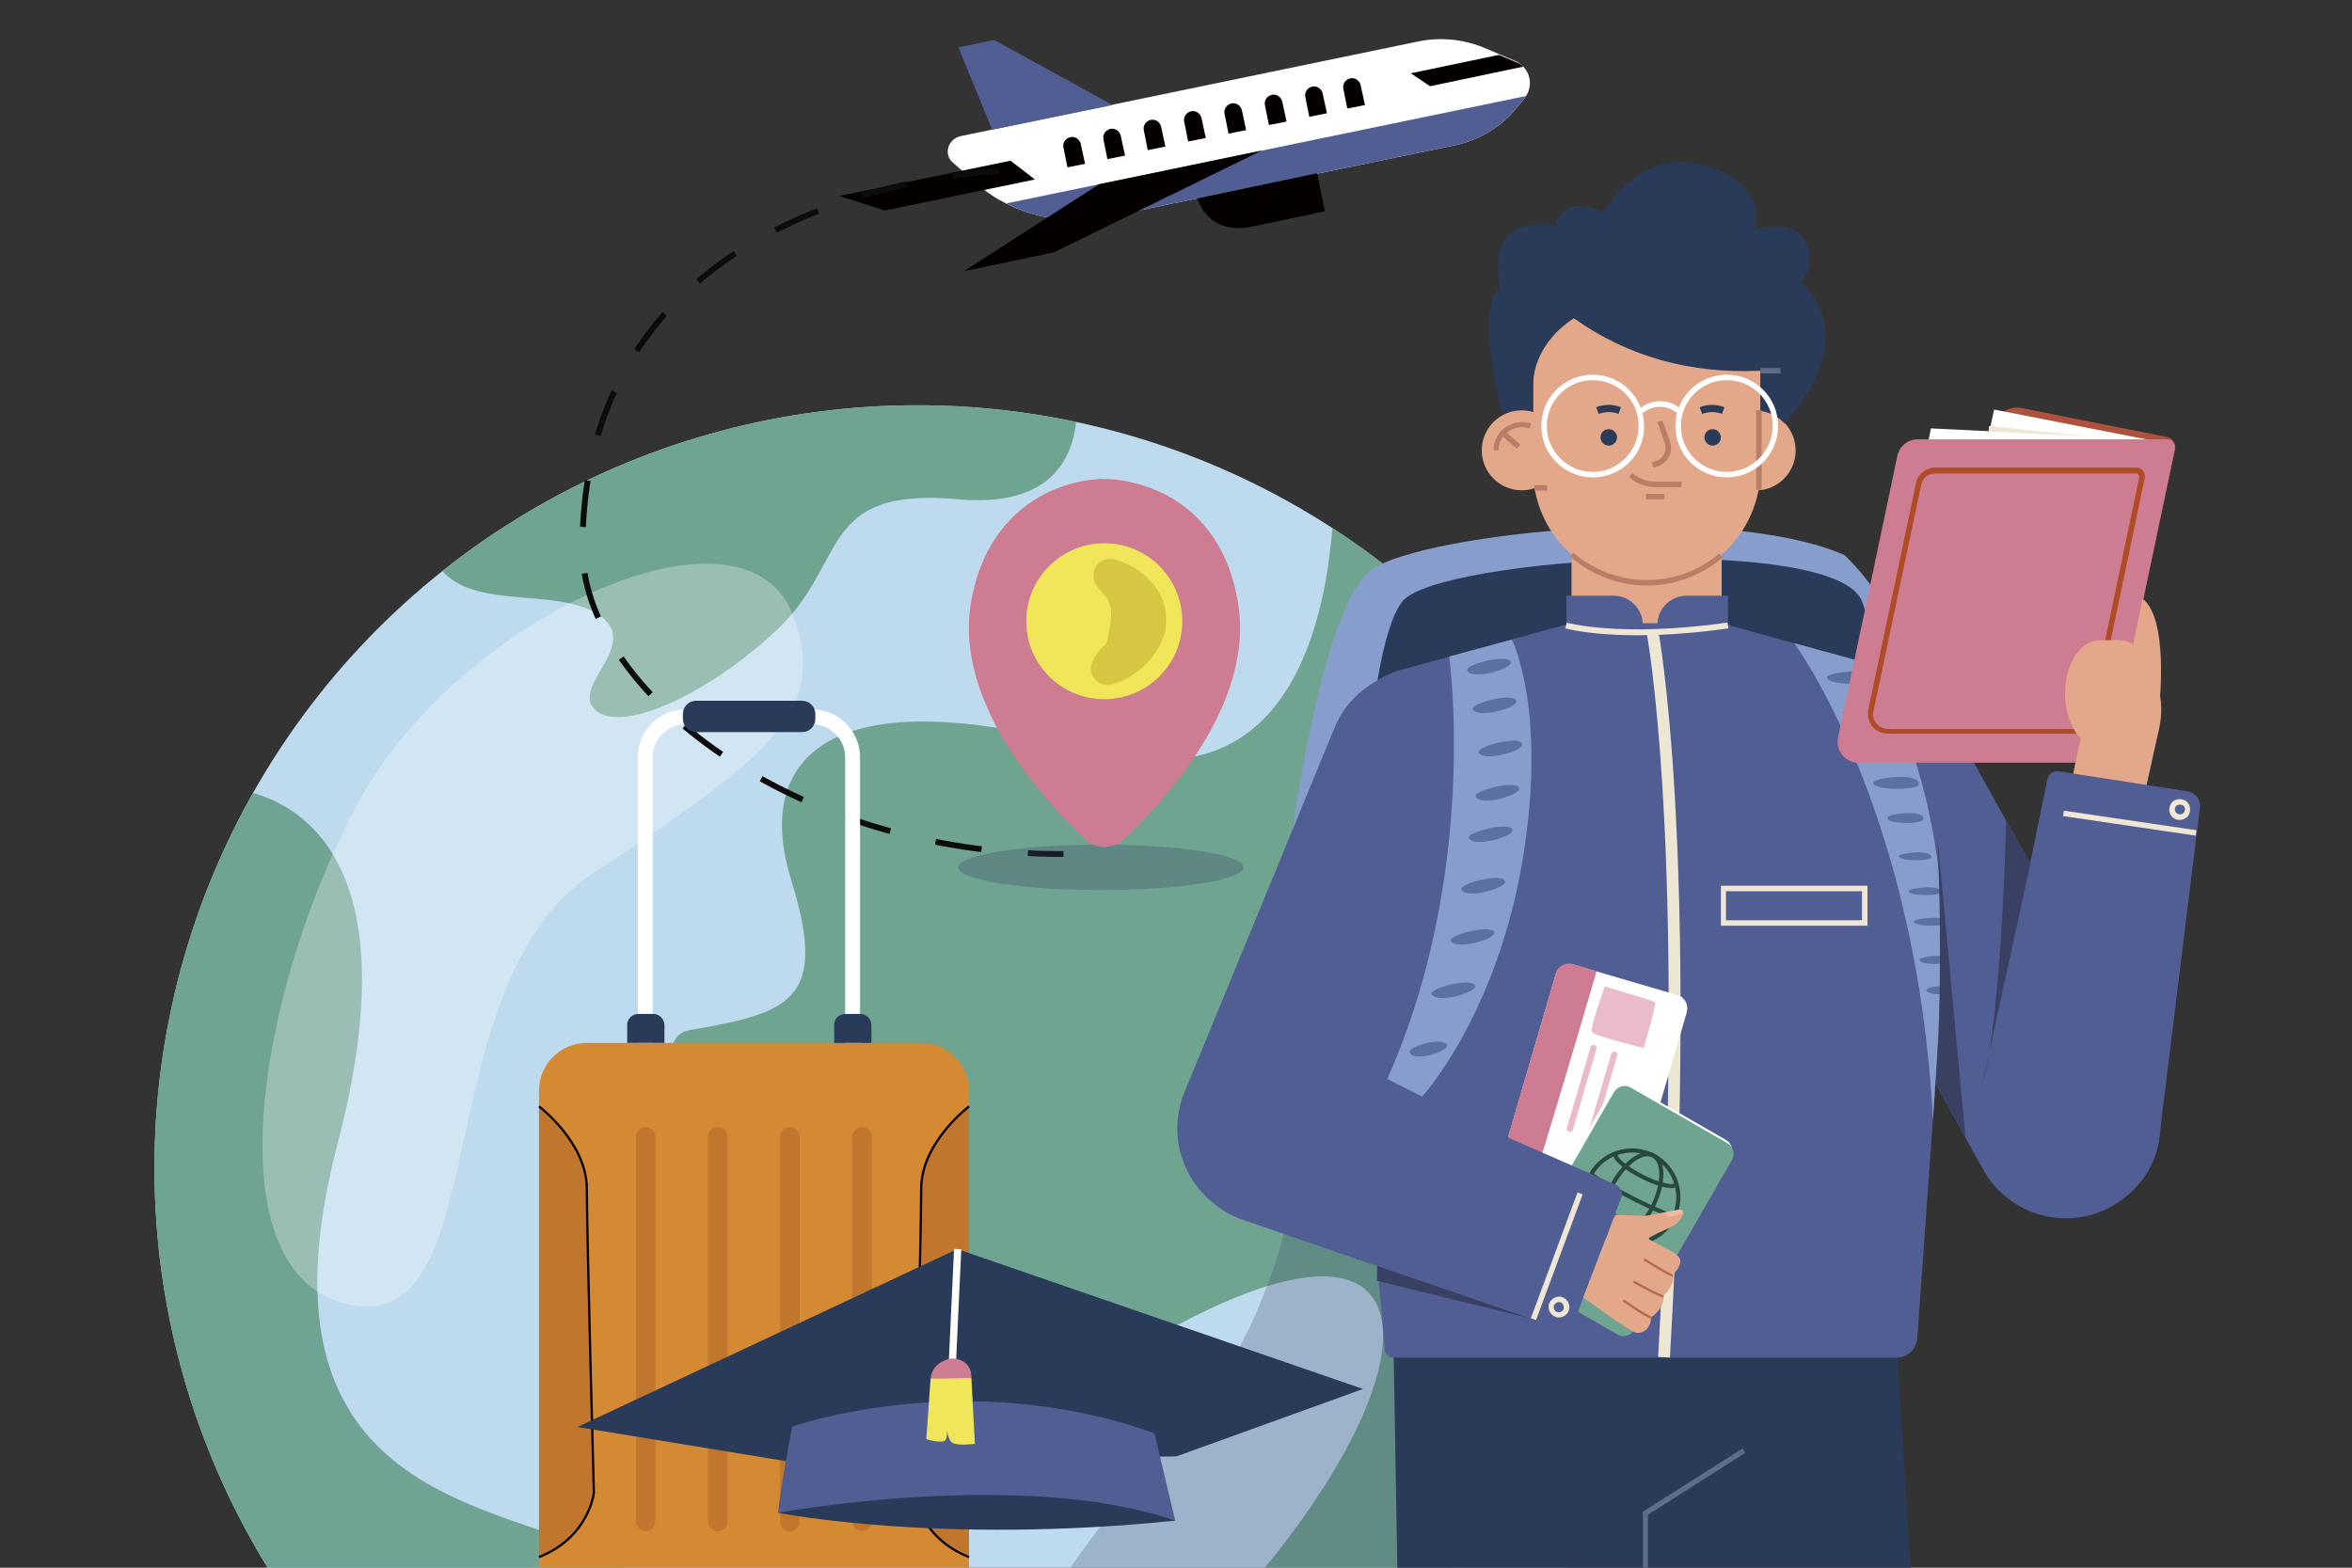 <svg xmlns="http://www.w3.org/2000/svg" xmlns:xlink="http://www.w3.org/1999/xlink" id="&#x5716;&#x5C64;_1" x="0px" y="0px" viewBox="0 0 600 400" style="enable-background:new 0 0 600 400;" xml:space="preserve"><rect x="0" y="0" width="600" height="400" fill="#333333" stroke="none"/><style type="text/css">	.st0{clip-path:url(#SVGID_2_);}	.st1{fill:#BDDAEE;}	.st2{clip-path:url(#SVGID_4_);}	.st3{fill:#6FA491;}	.st4{fill:#6FA393;}	.st5{opacity:0.3;fill:#FFFFFF;enable-background:new    ;}	.st6{opacity:0.25;fill:#384161;enable-background:new    ;}	.st7{fill:#FFFFFF;}	.st8{fill:#515E94;}	.st9{fill:#040000;}	.st10{fill:none;stroke:#0D0C0C;stroke-width:1.485;stroke-miterlimit:10;stroke-dasharray:11.879;}	.st11{fill:#879ECC;}	.st12{fill:#2A3B59;}	.st13{fill:#E3A889;}	.st14{fill:#B87E67;}	.st15{fill:#5F6D87;}	.st16{fill:none;stroke:#EDE6D3;stroke-width:3.02;stroke-miterlimit:10;}	.st17{fill:#CE7C92;}	.st18{fill:none;stroke:#EABBC9;stroke-width:1.585;stroke-linecap:round;stroke-miterlimit:10;}	.st19{fill:#EABBC9;}	.st20{fill:none;stroke:#28483D;stroke-width:1.057;stroke-miterlimit:10;}	.st21{fill:#5B71A0;}	.st22{fill:#EFE6D3;}	.st23{fill:#EEBBA4;}	.st24{fill:none;stroke:#B46C4D;stroke-width:0.611;stroke-miterlimit:10;}	.st25{fill:#384161;}	.st26{fill:#AE523D;}	.st27{fill:#AF4C25;}	.st28{fill:none;stroke:#EFE6D3;stroke-width:1.51;stroke-miterlimit:10;}	.st29{fill:#D48A33;}	.st30{fill:#C0762C;}	.st31{fill:none;stroke:#040000;stroke-width:0.571;stroke-miterlimit:10;}	.st32{fill:none;stroke:#FFFFFF;stroke-width:3.805;stroke-miterlimit:10;}	.st33{fill:none;stroke:#FFFFFF;stroke-width:1.846;stroke-miterlimit:10;}	.st34{fill:#F1E659;}	.st35{opacity:0.3;fill:#384161;enable-background:new    ;}	.st36{fill:#D6C642;}</style><g>	<defs>		<rect id="SVGID_1_" width="600" height="400"></rect>	</defs>	<clipPath id="SVGID_2_">		<use xlink:href="#SVGID_1_" style="overflow:visible;"></use>	</clipPath>	<g class="st0">		<g id="OBJECTS">			<g>				<ellipse class="st1" cx="234" cy="298" rx="194.6" ry="194.6"></ellipse>				<g>					<g>						<defs>							<circle id="SVGID_3_" cx="234" cy="298" r="194.6"></circle>						</defs>						<clipPath id="SVGID_4_">							<use xlink:href="#SVGID_3_" style="overflow:visible;"></use>						</clipPath>						<g class="st2">							<path class="st3" d="M274.2,98.7c0,0,6.7,31.9-29.6,28.7c-36.3-3.3-28,16.3-46.7,33.6s-40.3,26.3-46.3,19.9        c-6-6.3,13.4-17.3,0-24.7c-13.4-7.4-39.6,2-42.6-19.7c-3-21.7,99-51.6,99-51.6L274.2,98.7z"></path>							<path class="st4" d="M55.5,201c0,0,55-2.3,30.6,90.9s44.4,90.8,70.2,106.3c25.8,15.5,16.8,57.1-45.8,51.1        C47.9,443.2-14.3,325.3-14.3,325.3L55.5,201z"></path>							<path class="st3" d="M340.1,111.5c0,0,8.5,99.2-60.4,79.9s-87.4,2.4-77.9,33c9.5,30.6,0.2,34-25.7,38.4        c-25.9,4.5,62.1,107.8,126,74.4s65,10.9,16.9,67.2c-48,56.3-52,96,15,83.1s150.8-139.1,108.9-264.3        C401.1,98,340.1,111.5,340.1,111.5z"></path>						</g>					</g>				</g>				<path class="st5" d="M202.1,156.5c-12.9-32-85.3,1.2-110.8,48.4S53.2,326.3,89.8,333c36.7,6.8,18.7-81.7,61.5-110.2     C194,194.5,212.3,181.9,202.1,156.5z"></path>				<path class="st6" d="M360.8,217.2c-48.1-6.3-1.5,85.7-62.4,151.4s-63.9,123.3,0,94.5c63.9-28.8,100.2-99.6,104.9-144.8     C408,272.9,398.4,222.2,360.8,217.2z"></path>			</g>			<g>				<g>					<path class="st7" d="M389.3,24.5c-0.1,0.2-0.3,0.3-0.3,0.5l-2,2.4c-3.9,4.9-9.6,8.4-16,9.7l-88.2,18.2      c-9.1,1.9-18.3,0.6-26.2-3.4c-2.6-1.3-5-2.9-7.1-4.8l-6.4-5.6c-2.5-2.1-1.3-6.1,2.1-6.8l116.5-24.1c5.6-1.2,11.5-0.6,16.7,1.5      l4,1.7l4,1.7c0.9,0.3,1.5,0.9,2.1,1.4C390.5,19,390.9,22,389.3,24.5z"></path>					<path class="st8" d="M389.3,24.5c-0.1,0.2-0.3,0.3-0.3,0.5l-2,2.4c-3.9,4.9-9.6,8.4-16,9.7l-88.2,18.2      c-9.1,1.9-18.3,0.6-26.1-3.4L389.3,24.5z"></path>					<g>						<path class="st9" d="M276.8,41.8l-4.5,0.9l-1-5c-0.3-1.2,0.5-2.4,1.7-2.7l0,0c1.2-0.3,2.4,0.5,2.7,1.7L276.8,41.8z"></path>						<path class="st9" d="M287,39.7l-4.5,0.9l-1-5c-0.3-1.2,0.5-2.4,1.7-2.7l0,0c1.2-0.3,2.4,0.5,2.7,1.7L287,39.7z"></path>						<path class="st9" d="M297.3,37.4l-4.5,0.9l-1-5c-0.3-1.2,0.5-2.4,1.7-2.7l0,0c1.2-0.3,2.4,0.5,2.7,1.7L297.3,37.4z"></path>						<path class="st9" d="M307.6,35.2l-4.5,0.9l-1-5c-0.3-1.2,0.5-2.4,1.7-2.7l0,0c1.2-0.3,2.4,0.5,2.7,1.7L307.6,35.2z"></path>						<path class="st9" d="M317.9,33.2l-4.5,0.9l-1-5c-0.3-1.2,0.5-2.4,1.7-2.7l0,0c1.2-0.3,2.4,0.5,2.7,1.7L317.9,33.2z"></path>						<path class="st9" d="M328.2,31l-4.5,0.9l-1-5c-0.3-1.2,0.5-2.4,1.7-2.7l0,0c1.2-0.3,2.4,0.5,2.7,1.7L328.2,31z"></path>						<path class="st9" d="M338.5,28.9l-4.5,0.9l-1-5c-0.3-1.2,0.5-2.4,1.7-2.7l0,0c1.2-0.3,2.4,0.5,2.7,1.7L338.5,28.9z"></path>						<path class="st9" d="M348.2,26.8l-4.5,0.9l-1-5c-0.3-1.2,0.5-2.4,1.7-2.7l0,0c1.2-0.3,2.4,0.5,2.7,1.7L348.2,26.8z"></path>					</g>					<path class="st9" d="M388.6,17l-23.8,5l-4.9-3.3l22.5-4.7l4,1.7C387.3,16,388,16.5,388.6,17z"></path>					<polygon class="st9" points="257.8,41 214.1,50 225.7,53.7 264,45.8      "></polygon>					<polygon class="st8" points="283.8,26.8 253.6,10.2 244.5,12.1 253.1,33.1      "></polygon>					<path class="st9" d="M305.5,50.6c0,0,2.3,9.6,14,7.2l18.5-3.9l-2-9.7L305.5,50.6z"></path>					<polygon class="st9" points="280.4,47 245.9,69.2 268.8,64.4 321.9,38.4      "></polygon>				</g>				<path class="st10" d="M254.9,43.7c0,0-106.4,2.9-106.3,96.3c0,35.9,53.9,78.2,122.7,77.9"></path>			</g>			<g>				<path class="st11" d="M329.2,215.6c0,0,7.8-61.4,20.9-70.4c13.1-9,88.8-17.3,120.4-3.6c0,0,18.3,16.7,18.1,38.6     C488.4,202.2,329.2,215.6,329.2,215.6z"></path>				<path class="st12" d="M346.1,321.4c0,0-3.6-149.1,11.7-168c9-11.1,110.3-17.5,117.2,0C482,171,489.7,303,488.5,312     C487.2,321,346.1,321.4,346.1,321.4z"></path>				<g>					<rect x="400.9" y="135" class="st13" width="38.3" height="40.7"></rect>					<g>						<path class="st13" d="M420.1,148.7L420.1,148.7c16,0,29-13,29-29v-28c0-16-13-29-29-29l0,0c-16,0-29,13-29,29v28       C391,135.7,404,148.7,420.1,148.7z"></path>													<ellipse transform="matrix(0.38 -0.925 0.925 0.38 171.424 485.498)" class="st13" cx="447.8" cy="114.9" rx="10.2" ry="10.2"></ellipse>						<path class="st12" d="M400,61.5l5.9-3.9c12.8-8.5,29.7-7.1,40.9,3.3l0,0c11.5,10.6,15.6,27,10.4,41.9l-1.9,5.3       c-1.3-1.4-3.3-2.9-6.2-3.3V94.6c-17.8,0.8-33.7-3.5-47.6-13.4c-5.5,3.5-10.4,9.7-10.4,17.2v6.7c-2.7-0.7-5.3-0.4-7.6,0.9       C379.1,83.9,379.9,65.6,400,61.5z"></path>						<path class="st14" d="M420.1,149.4c-7.2,0-14.1-2.7-19.6-7.4l0.9-1c5.1,4.5,11.8,7,18.7,7c6.8,0,13.4-2.4,18.5-6.8l0.9,1       C434,146.9,427.1,149.4,420.1,149.4z"></path>						<rect x="448" y="104.7" class="st14" width="1.4" height="20.3"></rect>						<rect x="449.1" y="93.9" class="st15" width="5.1" height="1.4"></rect>						<g>							<ellipse class="st13" cx="388.2" cy="114.9" rx="10.2" ry="10.2"></ellipse>							<path class="st14" d="M382.3,114.9H381c0-4,3.3-7.2,7.3-7.2c0.8,0,1.5,0.1,2.3,0.3l-0.4,1.3c-0.6-0.2-1.2-0.3-1.9-0.3        C385,109,382.3,111.6,382.3,114.9z"></path>															<rect x="384.5" y="109.7" transform="matrix(0.66 -0.752 0.752 0.66 46.7 327.782)" class="st14" width="1.4" height="5.3"></rect>						</g>						<g>							<g>								<path class="st7" d="M440.5,121.8c-7.3,0-13.1-5.9-13.1-13.1c0-7.3,5.9-13.1,13.1-13.1c7.3,0,13.1,5.9,13.1,13.1         C453.6,116,447.7,121.8,440.5,121.8z M440.5,97c-6.5,0-11.7,5.3-11.7,11.7c0,6.5,5.3,11.7,11.7,11.7         c6.5,0,11.7-5.3,11.7-11.7C452.3,102.2,447,97,440.5,97z"></path>								<path class="st7" d="M406.3,121.8c-7.3,0-13.1-5.9-13.1-13.1c0-7.3,5.9-13.1,13.1-13.1c7.3,0,13.1,5.9,13.1,13.1         C419.5,116,413.6,121.8,406.3,121.8z M406.3,97c-6.5,0-11.7,5.3-11.7,11.7c0,6.5,5.3,11.7,11.7,11.7         c6.5,0,11.7-5.3,11.7-11.7C418.1,102.2,412.8,97,406.3,97z"></path>								<path class="st7" d="M418.8,105.6l-0.9-1c3.3-3,8-3,11.1,0l-0.9,1C425.4,103.2,421.5,103.2,418.8,105.6z"></path>							</g>							<path class="st12" d="M434.8,111.6c0,1.1,0.9,2.1,2.1,2.1c1.1,0,2.1-0.9,2.1-2.1c0-1.1-0.9-2.1-2.1-2.1        C435.7,109.5,434.8,110.4,434.8,111.6z"></path>							<path class="st12" d="M408.3,111.6c0,1.1,0.9,2.1,2.1,2.1c1.1,0,2.1-0.9,2.1-2.1c0-1.1-0.9-2.1-2.1-2.1        C409.2,109.5,408.3,110.4,408.3,111.6z"></path>							<path class="st14" d="M428.9,124.3h-6.5c-2.6,0-5-0.9-6.8-2.6l0.9-1c1.6,1.5,3.8,2.2,6,2.2h6.5L428.9,124.3L428.9,124.3z"></path>							<rect x="419.9" y="126" class="st14" width="4.7" height="1.4"></rect>							<path class="st14" d="M421.8,119.3l-0.5-1.3l1.3-0.4c1.8-0.7,2.7-2.7,2.1-4.5l-1.9-5.4l1.3-0.4l1.9,5.4        c0.9,2.5-0.4,5.2-2.9,6.2L421.8,119.3z"></path>							<path class="st12" d="M439.3,105.6c-1.7-0.6-3.3-0.6-5.1,0l-0.6-1.7c2.1-0.8,4.2-0.8,6.3,0L439.3,105.6z"></path>							<path class="st12" d="M412.9,105.6c-1.7-0.6-3.3-0.6-5.1,0l-0.6-1.7c2.1-0.8,4.2-0.8,6.3,0L412.9,105.6z"></path>						</g>						<rect x="391.4" y="123.8" class="st14" width="3.3" height="1.4"></rect>						<path class="st12" d="M455.3,108c0,0,20.4-20.6,4.1-36c0,0,4.3-4,1.1-10.4s-12.8-2.9-12.8-2.9s3.7-12.1-13.1-16.6       c-16.7-4.5-25.6,12.1-25.6,12.1s-9.8-5.4-12.2,3.4c0,0-18.2-4.5-14.1,15.8c0,0-6.8,2.7,0.6,32.4l15-34.5h48.4l10.8,18.1       L455.3,108z"></path>					</g>				</g>				<g>					<path class="st12" d="M355.5,343.7h64.2h64.2l17.9,287c0.2,2.1-1.5,4-3.8,4h-43c-2.4,0-4.5-1.8-4.7-4.1l-30.6-230.4l-7.8,230.3      c-0.1,2.4-2.1,4.4-4.5,4.4h-41.8c-2.8,0-5.1-2.3-5.2-5.1L355.5,343.7z"></path>					<polygon class="st15" points="420.4,400.1 419.1,400.1 419.1,385.7 444.5,369.6 445.2,370.7 420.4,386.5      "></polygon>					<path class="st8" d="M357.5,170.9l43.3-11.9h38.4l42.7,11.9c11.2,3.2,18.6,14.3,17.5,26.4l-10.3,144.3      c-0.3,2.7-2.5,4.8-5.2,4.8H355.5c-1.2,0-2.1-0.9-2.2-2.1L340,197.2C338.9,185.2,346.3,174,357.5,170.9z"></path>					<path class="st16" d="M421.5,160.9c0,0,10.5,54.5,3,185.4"></path>					<g>						<path class="st7" d="M430.3,258.3L413,317.5c-0.5,1.9-2.5,2.9-4.4,2.4l-26.6-7.8c-1.9-0.5-2.9-2.5-2.4-4.4l17.3-59.2       c0.5-1.9,2.5-2.9,4.4-2.4l26.6,7.8C429.8,254.4,430.8,256.4,430.3,258.3z"></path>						<path class="st17" d="M407.3,247.8c-4.5,15.5-14.6,49.4-19.8,65.8L382,312c-1.9-0.5-2.9-2.5-2.4-4.4l17.3-59.2       c0.5-1.9,2.5-2.9,4.4-2.4L407.3,247.8z"></path>						<line class="st18" x1="400.5" y1="288" x2="406.5" y2="267.4"></line>						<line class="st18" x1="405.8" y1="289.6" x2="411.8" y2="269.1"></line>						<line class="st18" x1="410.7" y1="291" x2="414.7" y2="277.4"></line>						<path class="st19" d="M409.4,251.7c0,0,12.2,3.6,12.8,4c0.5,0.4-2.9,11.7-2.9,11.7s-12.4-3-13.1-4       C405.4,262.5,409.4,251.7,409.4,251.7z"></path>					</g>					<g>						<path class="st7" d="M441.4,295.1l-24.9,43.3c-0.9,1.5-2.8,2.1-4.3,1.2l-24.7-14.2c-1.5-0.9-2.1-2.8-1.2-4.3l24.9-43.3       c0.9-1.5,2.8-2.1,4.3-1.2l24.7,14.2C441.8,291.7,442.3,293.5,441.4,295.1z"></path>						<path class="st3" d="M441.8,296l-24.9,43.3c-0.9,1.5-2.8,2.1-4.3,1.2L388,326.3c-1.5-0.9-2.1-2.8-1.2-4.3l24.9-43.3       c0.9-1.5,2.8-2.1,4.3-1.2l24.7,14.2C442.2,292.6,442.7,294.5,441.8,296z"></path>						<g>							<path class="st20" d="M426.9,310.8c-3,5.8-10.1,8.1-16,5.2c-5.8-3-8.1-10.1-5.2-16c3-5.8,10.1-8.1,16-5.2        C427.5,297.8,429.8,304.9,426.9,310.8z"></path>							<path class="st20" d="M427.2,310.2c-0.3,0.4-5.1-1.6-11-4.6s-10.4-5.7-10.2-6.2"></path>							<path class="st20" d="M427.5,302.2c-0.5,1-4.4,0.2-8.6-2c-4.2-2.1-7.2-4.7-6.7-5.7"></path>							<path class="st20" d="M404.8,309c0.5-1,4.4-0.2,8.6,2s7.2,4.7,6.7,5.7"></path>							<path class="st20" d="M421.5,308.1c-3,5.8-7.7,9.4-10.6,8s-2.8-7.4,0.2-13.3s7.7-9.4,10.6-8S424.5,302.3,421.5,308.1z"></path>						</g>					</g>					<path class="st8" d="M538.7,307.8L538.7,307.8c11.6-6.4,15.9-21.1,9.4-32.8l-51.3-92.6c-6.4-11.6-21.1-15.9-32.8-9.4l0,0      c-11.6,6.4-15.9,21.1-9.4,32.8l51.3,92.6C512.4,310.1,527.1,314.3,538.7,307.8z"></path>					<g>						<path class="st11" d="M457.7,164.1c0,0,31.3,42.1,35.4,121.7l1.2-19c0,0,9-53.7-16.5-97.2L457.7,164.1z"></path>						<g>							<path class="st21" d="M470.2,181.7c0.3-1.1,11.5-2.7,11.6,0.5C482,183.9,469.8,183.9,470.2,181.7z"></path>							<path class="st21" d="M474.3,190.6c0.3-1.1,11.5-2.7,11.6,0.5C486.1,192.8,473.9,192.9,474.3,190.6z"></path>							<g>								<path class="st21" d="M466.1,172.7c0.3-1.1,11.5-2.7,11.6,0.5C477.9,174.9,465.7,175,466.1,172.7z"></path>								<path class="st21" d="M477.9,199.6c0.3-1.1,11.5-2.7,11.6,0.5C489.5,201.7,477.3,201.8,477.9,199.6z"></path>								<path class="st21" d="M481.5,208.6c0.2-0.9,9.1-2.2,9.2,0.3C490.7,210.4,481,210.4,481.5,208.6z"></path>								<path class="st21" d="M484.4,218.4c0.2-0.7,8.2-1.8,8.3,0.3C492.8,219.8,484.1,219.8,484.4,218.4z"></path>								<path class="st21" d="M486.9,227.3c0.2-0.7,8.1-1.8,8.2,0.3C495.1,228.7,486.6,228.7,486.9,227.3z"></path>								<path class="st21" d="M488.2,235.1c0.2-0.7,8.1-1.8,8.2,0.3C496.5,236.5,487.9,236.5,488.2,235.1z"></path>								<path class="st21" d="M489.7,244.8c0.2-0.7,7.4-1.8,7.4,0.3C497.2,246.3,489.3,246.3,489.7,244.8z"></path>								<path class="st21" d="M491.4,252.5c0.2-0.7,6.4-1.8,6.5,0.3C497.9,254,491.1,254,491.4,252.5z"></path>							</g>						</g>					</g>					<g>						<path class="st8" d="M315.3,310.3L315.3,310.3c12.3,5.1,26.5-0.9,31.5-13.2l38.3-93c5.1-12.3-0.9-26.5-13.2-31.5l0,0       c-12.3-5.1-26.5,0.9-31.5,13.2l-38.3,93C297.1,291.1,303,305.3,315.3,310.3z"></path>						<path class="st8" d="M303.7,280.9L303.7,280.9c-4.8,11.9,0.7,25.3,12.1,29.9l81.3,28c1.9,0.7,4-0.3,4.7-2.2l11.8-31       c0.5-1.3-0.1-2.7-1.4-3.3L333,267.6C321.6,263.1,308.5,269,303.7,280.9z"></path>													<rect x="379.8" y="319.9" transform="matrix(0.348 -0.938 0.938 0.348 -41.708 581.268)" class="st22" width="34.2" height="1.4"></rect>						<path class="st22" d="M399.3,335.6c-1.2,0.9-2.8,0.7-3.7-0.5c-0.9-1.2-0.7-2.8,0.5-3.7c1.2-0.9,2.8-0.7,3.7,0.5       S400.5,334.7,399.3,335.6z M396.9,332.5c-0.6,0.4-0.7,1.2-0.3,1.8c0.4,0.6,1.2,0.7,1.8,0.3c0.6-0.4,0.7-1.2,0.3-1.8       C398.3,332.1,397.5,332.1,396.9,332.5z"></path>						<path class="st13" d="M403.9,331c0,0,12,9,13.7,9.1c2.8,0.1,3.9-3,3.5-3.9c0,0,3.7-2.4,3.2-5.6c0,0,3.3-2.8,2.4-5.5       c0,0,2.2-1.5,1.9-3.7c-0.4-2.1-7.9-4.6-8-5.4c-0.1-0.8,5.5-2.3,7.3-4c2.1-2.1,1.5-3.1,1-3.3c-0.4-0.3-8.2,1.5-9.3,1.5       c-1.1,0-7.6-0.2-7.6-0.2L403.9,331z"></path>						<path class="st23" d="M424.7,309.4c0,0,0.6,2,4.6,0.1c0,0,0-0.7-0.5-0.8C428.3,308.5,424.7,309.4,424.7,309.4z"></path>						<path class="st24" d="M414.1,331.8c0,0,6,4.2,7,4.3"></path>						<path class="st24" d="M416.7,327c0,0,6.6,3.7,7.7,3.8"></path>						<path class="st24" d="M419.4,321.3c0,0,6.3,4,7.4,4.2"></path>					</g>					<polygon class="st25" points="351.3,323 390.4,336.4 351.3,326.8      "></polygon>					<path class="st8" d="M422.8,159.6h18V152h-10.5C426.2,152,422.7,155.3,422.8,159.6L422.8,159.6L422.8,159.6z"></path>					<path class="st8" d="M419.1,159.6h-19.5V152h12.1C415.7,152,419.1,155.3,419.1,159.6L419.1,159.6L419.1,159.6z"></path>					<path class="st22" d="M476.4,236.2H439V226h37.4V236.2z M440.3,234.8h34.7v-7.4h-34.7V234.8z"></path>					<g>						<g>							<path class="st26" d="M541.9,175.8l-45.5-9.1l12.2-57.9c0.7-3.3,3.9-5.3,7.1-4.7l37.1,7.4c1.4,0.3,2.3,1.6,2.1,3.1        L541.9,175.8z"></path>							<polygon class="st7" points="534.3,174 479.1,174 492.6,109.3 547,112        "></polygon>							<polygon class="st7" points="535.8,172 494.2,172 508.7,104.5 547.5,112.1        "></polygon>							<path class="st17" d="M533.6,194.6h-59.5c-3.4,0-5.9-3.1-5.2-6.4l15.1-71.8c0.5-2.5,2.7-4.3,5.2-4.3h63.7        c1.2,0,2.1,1.1,1.9,2.4l-15.9,75.9C538.3,192.9,536.2,194.6,533.6,194.6z"></path>							<path class="st27" d="M529.4,187.2h-47.9c-1.5,0-2.9-0.7-3.9-1.9c-0.9-1.2-1.3-2.7-1-4.2l12.2-57.9c0.5-2.3,2.6-3.9,4.9-3.9        h51.3c0.7,0,1.3,0.3,1.7,0.9s0.6,1.2,0.4,1.9l-12.8,61.2C533.8,185.6,531.7,187.2,529.4,187.2z M493.6,120.8        c-1.7,0-3.2,1.2-3.5,2.9l-12.2,57.9c-0.3,1.1,0,2.1,0.8,3c0.7,0.9,1.7,1.4,2.8,1.4h47.9c1.7,0,3.2-1.2,3.5-2.9l12.8-61.2        c0.1-0.3,0-0.5-0.2-0.8c-0.2-0.2-0.4-0.3-0.7-0.3L493.6,120.8L493.6,120.8z"></path>							<polygon class="st22" points="507.4,108.7 532.2,111.3 507.3,110.1        "></polygon>						</g>					</g>					<g>						<path class="st13" d="M547.5,200.7l3.3-14.8c1.6-7.3-0.4-14.6-5.8-20.6l-0.4-0.4c-2.3-2.7-8.6-1.5-9.2,1.6l-7.2,34.1       L547.5,200.7z"></path>						<g>							<path class="st8" d="M524,309.5L524,309.5c12.7,2.2,24.6-5.9,26.7-18.1l10.5-85.3c0.3-2-1.1-3.9-3.2-4.2l-32.8-5.1        c-1.4-0.2-2.7,0.7-2.9,2.1l-17.5,84.7C502.8,295.7,511.3,307.3,524,309.5z"></path>															<rect x="542.9" y="192.9" transform="matrix(0.146 -0.989 0.989 0.146 256.257 716.991)" class="st22" width="1.4" height="34.2"></rect>							<path class="st22" d="M556,209.2c-0.6,0-1.2-0.2-1.7-0.6c-1.1-0.9-1.2-2.7-0.3-3.8s2.7-1.2,3.8-0.3c1.1,0.9,1.2,2.7,0.3,3.8        C557.5,208.9,556.8,209.2,556,209.2z M556,205.3c-0.3,0-0.7,0.2-0.9,0.4c-0.4,0.5-0.4,1.4,0.2,1.8c0.5,0.4,1.4,0.4,1.8-0.2        c0.4-0.5,0.4-1.4-0.2-1.8C556.6,205.4,556.3,205.3,556,205.3z"></path>						</g>						<path class="st13" d="M540.9,163.3l-3.9,27.7H536c-5.8,0-10.2-8.3-9-17l0,0c0.9-6.2,4.4-10.6,8.5-10.6L540.9,163.3       L540.9,163.3z"></path>						<path class="st13" d="M550.9,179.4c0,0,2.3-21.6-4.3-26.6l-2.5,11.9L550.9,179.4z"></path>					</g>					<path class="st28" d="M399.5,159.6c0,0,13.6,3.9,41.3,0"></path>					<path class="st25" d="M494.2,213.2c0,0,1.8,32.9-0.4,63.3l7.6,13.7L494.2,213.2z"></path>					<path class="st25" d="M511.8,209.2c0,0-1.2,51.5-6.2,67.8l12.4-56.8L511.8,209.2z"></path>					<g>						<path class="st11" d="M369.7,167.5c0,0,7.7,55.1-15.8,107.8l8.9,4.5c0,0,18.5-20.1,25.4-59.1c6.8-39-2.5-57.5-2.5-57.5       L369.7,167.5z"></path>						<g>							<path class="st21" d="M374.3,171c-0.5-1.4,9.6-4.1,11-2.3C386.8,170.5,375.2,173.8,374.3,171z"></path>							<path class="st21" d="M375.7,180.9c-0.5-1.4,9.6-4.1,11-2.3C388.2,180.4,376.7,183.6,375.7,180.9z"></path>							<path class="st21" d="M377.2,191.9c-0.5-1.4,9.6-4.1,11-2.3C389.8,191.4,378.1,194.7,377.2,191.9z"></path>							<path class="st21" d="M376.4,203.2c-0.5-1.4,9.6-4.1,11-2.3C389,202.6,377.4,206,376.4,203.2z"></path>							<path class="st21" d="M374.7,213.8c-0.5-1.4,9.6-4.1,11-2.3C387.3,213.2,375.7,216.5,374.7,213.8z"></path>							<path class="st21" d="M372.8,226.9c-0.5-1.4,9.6-4.1,11-2.3C385.4,226.4,373.8,229.7,372.8,226.9z"></path>							<path class="st21" d="M370.1,240c-0.5-1.4,9.6-4.1,11-2.3C382.6,239.4,371,242.7,370.1,240z"></path>							<path class="st21" d="M365.2,253.6c-0.5-1.4,9.6-4.1,11-2.3C377.7,253.1,366.2,256.3,365.2,253.6z"></path>							<path class="st21" d="M359.6,268.5c-0.5-1.4,8-3.9,9.4-2.1C370.5,268.1,360.5,271.2,359.6,268.5z"></path>						</g>					</g>				</g>			</g>			<g>				<path class="st29" d="M149.7,414H235c6.7,0,12.2-5.4,12.2-12.2V278.3c0-6.7-5.4-12.2-12.2-12.2h-85.3c-6.7,0-12.2,5.4-12.2,12.2     v123.6C137.5,408.5,143,414,149.7,414z"></path>				<path class="st30" d="M247.2,282.3c0,0-12.2,9.2-12.2,21c0,11.8-1.8,77.6-1.8,77.6s1.2,11.3,14,16.4L247.2,282.3L247.2,282.3z"></path>				<path class="st31" d="M247.2,282.3c0,0-12.2,9.2-12.2,21c0,11.8-1.8,77.6-1.8,77.6s1.2,11.3,14,16.4"></path>				<path class="st30" d="M137.5,282.3c0,0,12.2,9.2,12.2,21c0,11.8,1.8,77.6,1.8,77.6s-1.2,11.3-14,16.4V282.3z"></path>				<path class="st31" d="M137.5,282.3c0,0,12.2,9.2,12.2,21c0,11.8,1.8,77.6,1.8,77.6s-1.2,11.3-14,16.4"></path>				<g>					<path class="st30" d="M219.9,390.7L219.9,390.7c1.4,0,2.5-1.1,2.5-2.5v-98.1c0-1.4-1.1-2.5-2.5-2.5l0,0c-1.4,0-2.5,1.1-2.5,2.5      v98.1C217.5,389.6,218.6,390.7,219.9,390.7z"></path>					<path class="st30" d="M201.5,390.7L201.5,390.7c1.4,0,2.5-1.1,2.5-2.5v-98.1c0-1.4-1.1-2.5-2.5-2.5l0,0c-1.4,0-2.5,1.1-2.5,2.5      v98.1C199.1,389.6,200.2,390.7,201.5,390.7z"></path>					<path class="st30" d="M183.1,390.7L183.1,390.7c1.4,0,2.5-1.1,2.5-2.5v-98.1c0-1.4-1.1-2.5-2.5-2.5l0,0c-1.4,0-2.5,1.1-2.5,2.5      v98.1C180.7,389.6,181.8,390.7,183.1,390.7z"></path>					<path class="st30" d="M164.7,390.7L164.7,390.7c1.4,0,2.5-1.1,2.5-2.5v-98.1c0-1.4-1.1-2.5-2.5-2.5l0,0c-1.4,0-2.5,1.1-2.5,2.5      v98.1C162.3,389.6,163.4,390.7,164.7,390.7z"></path>				</g>				<g>					<path class="st32" d="M217.5,266.1v-72.9c0-5.6-4.6-10.3-10.3-10.3h-32.3c-5.6,0-10.3,4.6-10.3,10.3v72.9"></path>					<path class="st12" d="M215.7,258.7h3.7c1.6,0,2.9,1.3,2.9,2.9v4.5h-9.5v-4.5C212.7,260,214,258.7,215.7,258.7z"></path>					<path class="st12" d="M162.9,258.7h3.7c1.6,0,2.9,1.3,2.9,2.9v4.5H160v-4.5C159.9,260,161.3,258.7,162.9,258.7z"></path>					<path class="st12" d="M177.6,186.8h27c1.9,0,3.4-1.5,3.4-3.4v-1.2c0-1.9-1.5-3.4-3.4-3.4h-27c-1.9,0-3.4,1.5-3.4,3.4v1.2      C174.2,185.3,175.7,186.8,177.6,186.8z"></path>				</g>			</g>			<g>				<path class="st12" d="M198.5,386c0,0,41,8.2,101.3,2L285,376.4l-70.6-0.3L198.5,386z"></path>				<polygon class="st12" points="147.3,364.1 244.2,318.7 347.7,354.4 300.1,371.6 200.4,372.8     "></polygon>				<path class="st8" d="M299.8,388c-39-13.5-101.3-2-101.3-2c0.3-4,2.2-14.8,3.6-22c0,0,44-15.6,92.4,1.7L299.8,388z"></path>				<g>					<path class="st33" d="M244.3,318.7c0,0-0.9,19.6-1.5,32.3"></path>					<path class="st17" d="M242.9,346.6c0,0-5,0.5-5.5,5.1l10.4-0.1C247.8,351.6,248.3,346.9,242.9,346.6z"></path>					<path class="st34" d="M236.3,367.2l1.1-15.5l10.4-0.1l0.9,16.8c0,0-4.5,0.6-5.8-0.3c-1.3-0.9-1.5-4.6-1.5-4.6s0.8,4.2-0.9,4.3      C238.7,368,236.3,367.2,236.3,367.2z"></path>				</g>			</g>			<g>				<path class="st35" d="M244.4,221.3c0,3.2,16.3,5.8,36.4,5.8c20.1,0,36.4-2.6,36.4-5.8c0-3.2-16.3-5.8-36.4-5.8     C260.7,215.5,244.4,218.2,244.4,221.3z"></path>				<g>					<path class="st17" d="M276.8,214.1c1.3,1.3,3.1,2,5,2c1.8,0,3.6-0.7,4.9-2c10.1-9.4,33.1-34.2,29.2-59.7      c-2.5-16.6-11.5-24.5-18.6-28.2c-7.6-3.9-14.6-4-14.9-4c0,0-0.3,0-0.6,0.1c-0.4-0.1-0.7-0.1-0.7-0.1c-0.2,0-2,0-4.7,0.5      s-6.4,1.5-10.2,3.5c-7,3.7-16,11.6-18.6,28.2C243.7,179.9,266.8,204.6,276.8,214.1z M265.3,158.5c0-9.1,7.4-16.4,16.4-16.4      c9.1,0,16.4,7.4,16.4,16.4c0,9.1-7.4,16.4-16.4,16.4C272.7,174.9,265.3,167.6,265.3,158.5z"></path>					<path class="st34" d="M261.8,158.5c0,11,8.9,19.9,19.9,19.9c11,0,19.9-8.9,19.9-19.9c0-11-8.9-19.9-19.9-19.9      C270.8,138.6,261.8,147.5,261.8,158.5z"></path>					<path class="st36" d="M282.5,174.8c0.3,0,0.7-0.1,1.1-0.2c0.3-0.1,2.6-0.4,5.8-2.7c4.7-3.3,8.1-8.3,8.1-13.5      c0-9.8-8.7-14.6-13.4-15.7c-2.2-0.5-4.5,0.8-5,3s0.2,3.6,2.5,6c0.3,0.3,2.6,2.2,1.6,7.9c-0.9,5.6-1.5,5.2-1.6,5.2      c-2.1,1.9-3.8,4.6-3.2,6.8C279.1,173.7,280.7,174.8,282.5,174.8z"></path>				</g>			</g>		</g>	</g></g></svg>